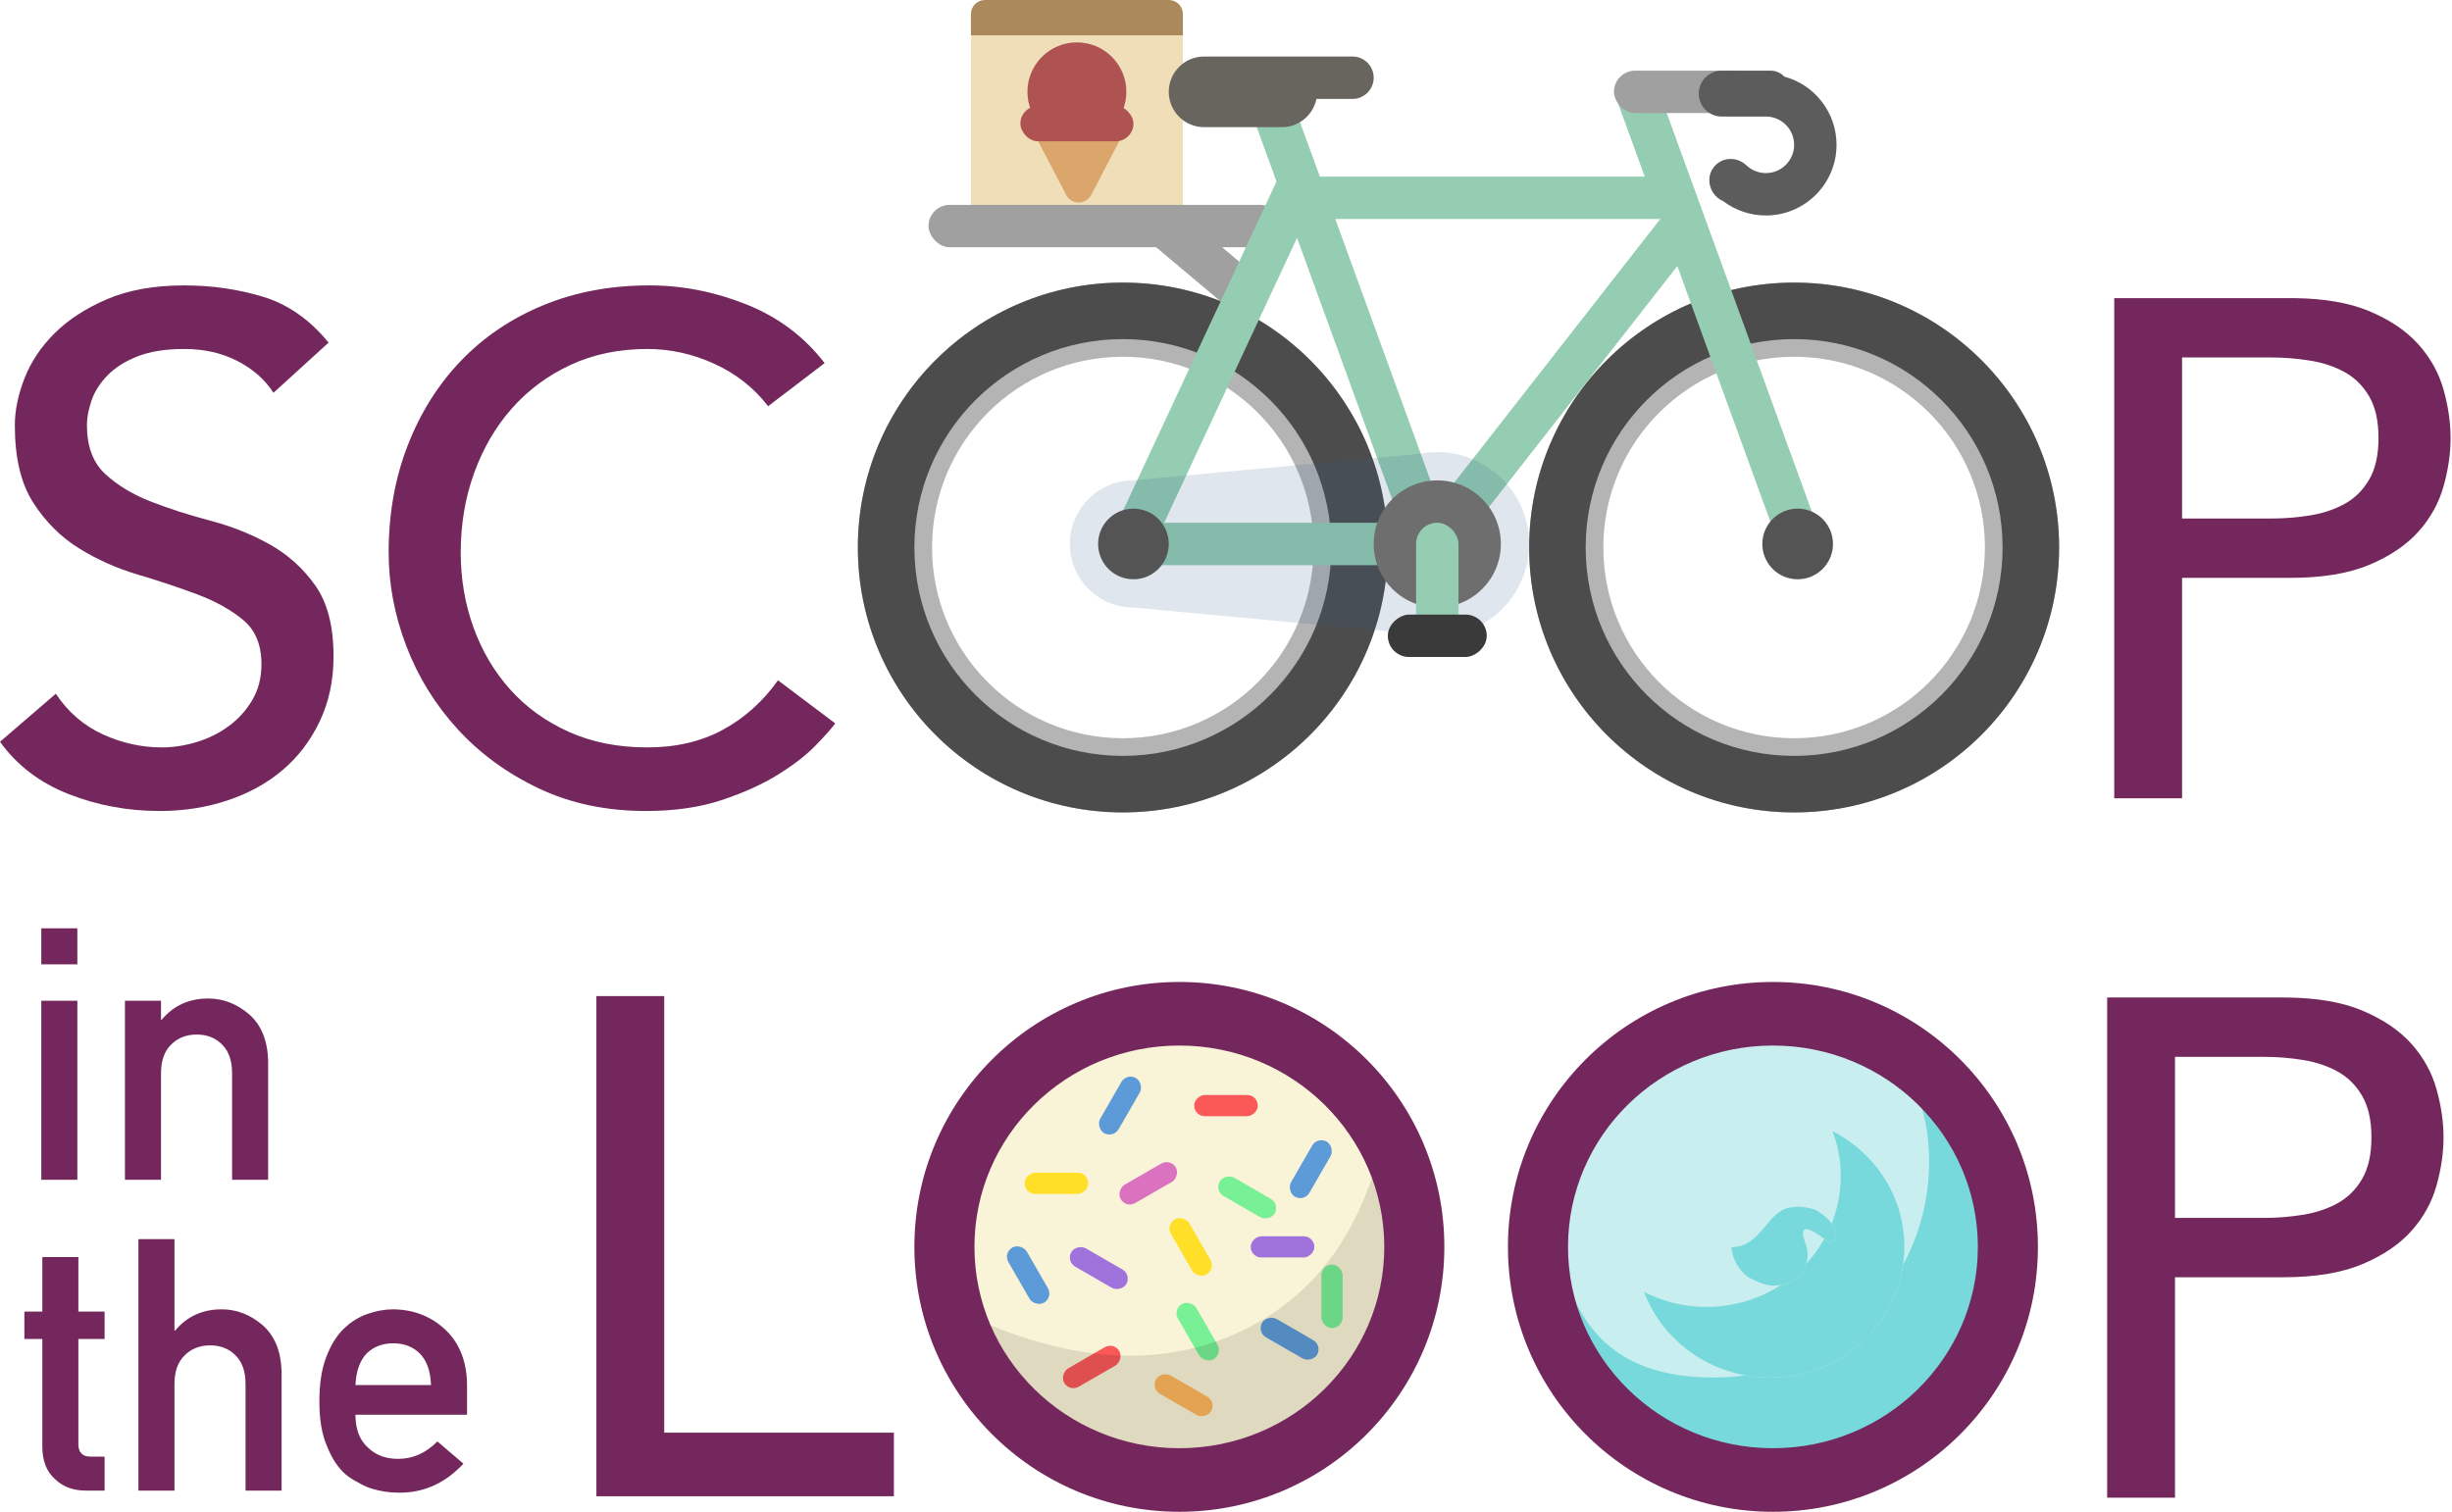 <?xml version="1.0" encoding="UTF-8"?>
<svg width="347px" height="214px" viewBox="0 0 347 214" version="1.1" xmlns="http://www.w3.org/2000/svg" xmlns:xlink="http://www.w3.org/1999/xlink">
    <title>bike + icecream</title>
    <g id="Page-8" stroke="none" stroke-width="1" fill="none" fill-rule="evenodd">
        <g id="bike-+-icecream">
            <g id="the_scoop">
                <path d="M22.6,114.8 C26,114.8 29.2,114.3 32.2,113.3 C35.2,112.3 37.8,110.867 40,109 C42.2,107.133 43.95,104.833 45.25,102.1 C46.55,99.367 47.2,96.3 47.2,92.9 C47.2,88.633 46.333,85.283 44.6,82.85 C42.867,80.417 40.717,78.483 38.15,77.05 C35.583,75.617 32.783,74.5 29.75,73.7 C26.717,72.9 23.917,72 21.35,71 C18.783,70 16.633,68.7 14.9,67.1 C13.167,65.5 12.3,63.2 12.3,60.2 C12.3,59.133 12.517,57.967 12.95,56.7 C13.383,55.433 14.133,54.25 15.2,53.15 C16.267,52.05 17.683,51.15 19.45,50.45 C21.217,49.75 23.433,49.4 26.1,49.4 C28.9,49.4 31.4,49.967 33.6,51.1 C35.8,52.233 37.5,53.733 38.7,55.6 L38.7,55.6 L46.5,48.5 C43.833,45.233 40.733,43.067 37.2,42 C33.667,40.933 29.967,40.4 26.1,40.4 C21.833,40.4 18.183,41.05 15.15,42.35 C12.117,43.65 9.633,45.267 7.7,47.2 C5.767,49.133 4.35,51.267 3.45,53.6 C2.55,55.933 2.1,58.133 2.1,60.2 C2.1,64.8 2.967,68.45 4.7,71.15 C6.433,73.85 8.583,76 11.15,77.6 C13.717,79.2 16.517,80.45 19.55,81.35 C22.583,82.25 25.383,83.183 27.95,84.15 C30.517,85.117 32.667,86.317 34.4,87.75 C36.133,89.183 37,91.267 37,94 C37,95.933 36.567,97.633 35.7,99.1 C34.833,100.567 33.717,101.8 32.35,102.8 C30.983,103.8 29.467,104.55 27.8,105.05 C26.133,105.55 24.5,105.8 22.9,105.8 C20.033,105.8 17.25,105.183 14.55,103.95 C11.85,102.717 9.633,100.8 7.9,98.2 L7.9,98.2 L2.84217094e-14,105 C2.4,108.333 5.633,110.8 9.7,112.4 C13.767,114 18.067,114.8 22.6,114.8 Z" id="Path" fill="#73275C" fill-rule="nonzero"></path>
                <path d="M91.4,114.8 C95.467,114.8 99.05,114.283 102.15,113.25 C105.25,112.217 107.9,111.017 110.1,109.65 C112.3,108.283 114.067,106.917 115.4,105.55 C116.733,104.183 117.667,103.133 118.2,102.4 L118.2,102.4 L110.1,96.3 C107.967,99.3 105.367,101.633 102.3,103.3 C99.233,104.967 95.667,105.8 91.6,105.8 C87.467,105.8 83.767,105.067 80.5,103.6 C77.233,102.133 74.467,100.133 72.2,97.6 C69.933,95.067 68.2,92.133 67,88.8 C65.8,85.467 65.2,81.933 65.2,78.2 C65.2,74.2 65.833,70.45 67.1,66.95 C68.367,63.45 70.15,60.4 72.45,57.8 C74.75,55.2 77.517,53.15 80.75,51.65 C83.983,50.15 87.6,49.4 91.6,49.4 C94.867,49.4 98.033,50.1 101.1,51.5 C104.167,52.9 106.7,54.9 108.7,57.5 L108.7,57.5 L116.7,51.4 C113.833,47.667 110.15,44.9 105.65,43.1 C101.15,41.3 96.567,40.4 91.9,40.4 C86.433,40.4 81.433,41.333 76.9,43.2 C72.367,45.067 68.483,47.683 65.25,51.05 C62.017,54.417 59.5,58.417 57.7,63.05 C55.9,67.683 55,72.733 55,78.2 C55,82.667 55.833,87.083 57.5,91.45 C59.167,95.817 61.583,99.733 64.75,103.2 C67.917,106.667 71.75,109.467 76.25,111.6 C80.75,113.733 85.8,114.8 91.4,114.8 Z" id="Path" fill="#73275C" fill-rule="nonzero"></path>
                <path d="M324.1,42.2 L324.687,42.203 C328.956,42.255 332.494,42.87 335.3,44.05 C338.233,45.283 340.55,46.85 342.25,48.75 C343.95,50.65 345.133,52.783 345.8,55.15 C346.467,57.517 346.8,59.8 346.8,62 C346.8,64.2 346.467,66.483 345.8,68.85 C345.133,71.217 343.95,73.35 342.25,75.25 C340.55,77.15 338.233,78.717 335.3,79.95 C332.367,81.183 328.633,81.8 324.1,81.8 L324.1,81.8 L308.8,81.8 L308.8,113 L299.2,113 L299.2,42.2 L324.1,42.2 Z M321.4,50.6 L308.8,50.6 L308.8,73.4 L321.4,73.4 C323.267,73.4 325.117,73.25 326.95,72.95 C328.783,72.65 330.417,72.1 331.85,71.3 C333.283,70.5 334.433,69.35 335.3,67.85 C336.167,66.35 336.6,64.4 336.6,62 C336.6,59.6 336.167,57.65 335.3,56.15 C334.433,54.65 333.283,53.5 331.85,52.7 C330.417,51.9 328.783,51.35 326.95,51.05 C325.117,50.75 323.267,50.6 321.4,50.6 L321.4,50.6 Z" id="Combined-Shape" fill="#73275C" fill-rule="nonzero"></path>
                <g id="tub" transform="translate(137.4, 0)">
                    <rect id="Rectangle" fill="#EFDEB7" x="0" y="2" width="30" height="30" rx="3"></rect>
                    <g id="Group-3" transform="translate(7, 6)">
                        <path d="M2,13 L14.5,13 L10.031,21.593 C9.521,22.573 8.314,22.954 7.334,22.445 C6.97,22.256 6.673,21.959 6.483,21.595 L2,13 L2,13 Z" id="Rectangle" fill="#DAA66B"></path>
                        <circle id="Oval" fill="#AF5252" cx="8" cy="7" r="7"></circle>
                        <rect id="Rectangle" fill="#AF5252" x="0" y="9" width="16" height="5" rx="2.5"></rect>
                    </g>
                    <path d="M2,0 L28,0 C29.105,-2.16501571e-15 30,0.895 30,2 L30,5 L30,5 L0,5 L0,2 C-1.3527075e-16,0.895 0.895,2.02906125e-16 2,0 Z" id="Rectangle" fill="#AB895A"></path>
                </g>
                <g id="bike" transform="translate(121.4, 8)">
                    <g id="Group" transform="translate(0, 32)">
                        <path d="M37.5,0 C58.211,0 75,16.789 75,37.5 C75,58.211 58.211,75 37.5,75 C16.789,75 -5.68434189e-14,58.211 -5.68434189e-14,37.5 C-5.68434189e-14,16.789 16.789,0 37.5,0 Z M37.5,10.5 C22.588,10.5 10.5,22.588 10.5,37.5 C10.5,52.412 22.588,64.5 37.5,64.5 C52.412,64.5 64.5,52.412 64.5,37.5 C64.5,22.588 52.412,10.5 37.5,10.5 Z" id="Combined-Shape" fill="#B4B4B4"></path>
                        <path d="M37.5,0 C58.211,0 75,16.789 75,37.5 C75,58.211 58.211,75 37.5,75 C16.789,75 -5.68434189e-14,58.211 -5.68434189e-14,37.5 C-5.68434189e-14,16.789 16.789,0 37.5,0 Z M37.5,8 C21.208,8 8,21.208 8,37.5 C8,53.792 21.208,67 37.5,67 C53.792,67 67,53.792 67,37.5 C67,21.208 53.792,8 37.5,8 Z" id="Combined-Shape" fill="#4C4C4C"></path>
                    </g>
                    <g id="Group" transform="translate(95, 32)">
                        <path d="M37.5,0 C58.211,0 75,16.789 75,37.5 C75,58.211 58.211,75 37.5,75 C16.789,75 0,58.211 0,37.5 C0,16.789 16.789,0 37.5,0 Z M37.5,10.5 C22.588,10.5 10.5,22.588 10.5,37.5 C10.5,52.412 22.588,64.5 37.5,64.5 C52.412,64.5 64.5,52.412 64.5,37.5 C64.5,22.588 52.412,10.5 37.5,10.5 Z" id="Combined-Shape" fill="#B4B4B4"></path>
                        <path d="M37.5,0 C58.211,0 75,16.789 75,37.5 C75,58.211 58.211,75 37.5,75 C16.789,75 0,58.211 0,37.5 C0,16.789 16.789,0 37.5,0 Z M37.5,8 C21.208,8 8,21.208 8,37.5 C8,53.792 21.208,67 37.5,67 C53.792,67 67,53.792 67,37.5 C67,21.208 53.792,8 37.5,8 Z" id="Combined-Shape" fill="#4C4C4C"></path>
                    </g>
                    <rect id="Rectangle" fill="#A0A0A0" transform="translate(48.534, 28.391) rotate(40) translate(-48.534, -28.391) " x="39.034" y="25.391" width="19" height="6" rx="3"></rect>
                    <rect id="Rectangle" fill="#A0A0A0" x="10" y="21" width="50" height="6" rx="3"></rect>
                    <path d="M109.358,2.726 C110.915,2.16 112.637,2.963 113.203,4.519 L113.203,4.519 L136.119,67.479 C136.685,69.036 135.883,70.757 134.326,71.324 C132.769,71.891 131.047,71.088 130.481,69.531 L130.481,69.531 L115.969,29.66 L87.528,66.064 C87.805,66.748 87.969,67.49 87.996,68.267 L88,68.5 C88,72.09 85.09,75 81.5,75 C79.137,75 77.068,73.739 75.93,71.853 C75.637,71.948 75.325,72 75,72 L40,72 C39.489,72 39.008,71.872 38.588,71.647 C38.233,71.622 37.876,71.532 37.534,71.373 C36.032,70.672 35.382,68.887 36.082,67.386 L59.251,17.699 L55.565,7.572 C55.019,6.07 55.746,4.416 57.194,3.792 L57.358,3.726 C58.915,3.16 60.637,3.963 61.203,5.519 L61.203,5.519 L65.382,17 L111.361,17 L107.565,6.572 C107.019,5.07 107.746,3.416 109.194,2.792 Z M62.153,25.673 L43.348,66 L75,66 C75.165,66 75.326,66.013 75.484,66.039 C75.696,65.516 75.977,65.026 76.314,64.581 L62.153,25.673 Z M113.545,23 L67.566,23 L81.763,62.005 C82.173,62.022 82.573,62.076 82.96,62.165 L113.384,23.225 C113.438,23.155 113.494,23.089 113.553,23.026 L113.545,23 Z" id="Combined-Shape" fill="#95CDB2"></path>
                    <path d="M38.735,77.996 C33.887,77.856 30,73.882 30,69 C30,64.029 34.029,60 39,60 L39,60 L79.575,56.226 C80.361,56.078 81.171,56 82,56 C89.18,56 95,61.82 95,69 C95,76.18 89.18,82 82,82 C81.175,82 80.367,81.923 79.584,81.776 L39,78 Z" id="Combined-Shape" fill="#2D588B" opacity="0.149"></path>
                    <circle id="Oval" fill="#545454" cx="39" cy="69" r="5"></circle>
                    <circle id="Oval" fill="#545454" cx="133" cy="69" r="5"></circle>
                    <circle id="Oval" fill="#6E6E6E" cx="82" cy="69" r="9"></circle>
                    <path d="M70,0 C71.657,-3.04359188e-16 73,1.343 73,3 C73,4.657 71.657,6 70,6 L64.9,6.001 C64.436,8.283 62.419,10 60,10 L49,10 C46.239,10 44,7.761 44,5 C44,2.239 46.239,1.39544373e-15 49,0 L70,0 Z" id="Combined-Shape" fill="#68645E"></path>
                    <rect id="Rectangle" fill="#A0A0A0" x="107" y="2" width="20" height="6" rx="3"></rect>
                    <path d="M129.165,2 C129.93,2 130.62,2.324 131.104,2.842 C135.364,3.987 138.5,7.877 138.5,12.5 C138.5,18.023 134.023,22.5 128.5,22.5 C126.241,22.5 124.157,21.751 122.483,20.488 C121.311,19.994 120.5,18.836 120.5,17.5 C120.5,15.843 121.843,14.5 123.5,14.5 C124.366,14.5 125.157,14.841 125.741,15.4 L125.742,15.397 C126.46,16.081 127.431,16.5 128.5,16.5 C130.709,16.5 132.5,14.709 132.5,12.5 C132.5,10.291 130.709,8.5 128.5,8.5 L128.501,8.488 C128.406,8.496 128.311,8.5 128.216,8.5 L122.25,8.5 C120.455,8.5 119,7.045 119,5.25 C119,3.455 120.455,2 122.25,2 L129.165,2 Z" id="Combined-Shape" fill="#5C5C5C"></path>
                    <rect id="Rectangle" fill="#95CDB2" x="79" y="66" width="6" height="16" rx="3"></rect>
                    <rect id="Rectangle" fill="#3A3A3A" transform="translate(82, 82) rotate(90) translate(-82, -82) " x="79" y="75" width="6" height="14" rx="3"></rect>
                </g>
            </g>
            <g id="Group-5" transform="translate(129.4, 139)">
                <ellipse id="Oval" fill="#F9F3D7" cx="37.1" cy="37.5" rx="31" ry="30.5"></ellipse>
                <g id="sprinkles" transform="translate(11.6, 12)">
                    <rect id="Rectangle" fill="#FFDF28" transform="translate(8.5, 16.5) rotate(90) translate(-8.5, -16.5) " x="7" y="12" width="3" height="9" rx="1.5"></rect>
                    <rect id="Rectangle" fill="#DB72C0" transform="translate(21.5, 16.5) rotate(60) translate(-21.5, -16.5) " x="20" y="12" width="3" height="9" rx="1.5"></rect>
                    <rect id="Rectangle" fill="#78F096" transform="translate(35.5, 18.5) rotate(120) translate(-35.5, -18.5) " x="34" y="14" width="3" height="9" rx="1.5"></rect>
                    <rect id="Rectangle" fill="#FFDF28" transform="translate(27.5, 25.5) rotate(150) translate(-27.5, -25.5) " x="26" y="21" width="3" height="9" rx="1.5"></rect>
                    <rect id="Rectangle" fill="#A072DB" transform="translate(14.5, 28.5) rotate(120) translate(-14.5, -28.5) " x="13" y="24" width="3" height="9" rx="1.5"></rect>
                    <rect id="Rectangle" fill="#78F096" x="46" y="28" width="3" height="9" rx="1.5"></rect>
                    <rect id="Rectangle" fill="#78F096" transform="translate(28.5, 37.5) rotate(150) translate(-28.5, -37.5) " x="27" y="33" width="3" height="9" rx="1.5"></rect>
                    <rect id="Rectangle" fill="#FFB65C" transform="translate(26.5, 46.5) rotate(120) translate(-26.5, -46.5) " x="25" y="42" width="3" height="9" rx="1.5"></rect>
                    <rect id="Rectangle" fill="#FB5858" transform="translate(13.5, 42.5) rotate(60) translate(-13.5, -42.5) " x="12" y="38" width="3" height="9" rx="1.5"></rect>
                    <rect id="Rectangle" fill="#FB5858" transform="translate(32.5, 5.5) rotate(90) translate(-32.5, -5.5) " x="31" y="1" width="3" height="9" rx="1.5"></rect>
                    <rect id="Rectangle" fill="#5D9BD8" transform="translate(44.5, 14.5) rotate(30) translate(-44.5, -14.5) " x="43" y="10" width="3" height="9" rx="1.5"></rect>
                    <rect id="Rectangle" fill="#5D9BD8" transform="translate(41.5, 38.5) rotate(120) translate(-41.5, -38.5) " x="40" y="34" width="3" height="9" rx="1.5"></rect>
                    <rect id="Rectangle" fill="#A072DB" transform="translate(40.5, 25.5) rotate(90) translate(-40.5, -25.5) " x="39" y="21" width="3" height="9" rx="1.5"></rect>
                    <rect id="Rectangle" fill="#5D9BD8" transform="translate(4.5, 29.5) rotate(150) translate(-4.5, -29.5) " x="3" y="25" width="3" height="9" rx="1.5"></rect>
                    <rect id="Rectangle" fill="#5D9BD8" transform="translate(17.5, 5.5) rotate(30) translate(-17.5, -5.5) " x="16" y="1" width="3" height="9" rx="1.5"></rect>
                </g>
                <path d="M6.1,46.5 C21.262,53.875 34.595,54.875 46.1,49.5 C57.605,44.125 64.605,33.625 67.1,18 L71.1,45 L62.1,61.5 L38.6,70 C34.018,71.567 29.185,70.567 24.1,67 C19.015,63.433 12.682,56.6 5.1,46.5" id="Path-3" fill="#030303" opacity="0.109"></path>
                <circle id="Oval" fill="#77D9DB" cx="123.1" cy="37.5" r="30.5"></circle>
                <path d="M113.1,56 C129.945,56 143.6,42.345 143.6,25.5 C143.6,8.655 132.445,7 115.6,7 C99.146,7 95.323,9.226 94.6,25 C94.583,25.374 90.6,28.11 90.6,28.5 C90.6,45.345 96.255,56 113.1,56 Z" id="Oval" fill="#C9EEEF"></path>
                <ellipse id="Oval" fill="#C9EEEF" cx="121.1" cy="37.5" rx="19" ry="18.5"></ellipse>
                <path d="M129.94,21.12 C135.981,24.217 140.1,30.39 140.1,37.5 C140.1,47.717 131.593,56 121.1,56 C112.909,56 105.929,50.954 103.26,43.88 C105.901,45.234 108.908,46 112.1,46 C122.593,46 131.1,37.717 131.1,27.5 C131.1,25.279 130.698,23.149 129.961,21.176 Z" id="Combined-Shape" fill="#77D9DB"></path>
                <path d="M121.6,43 C124.914,43 127.295,40.187 126.1,37 C125.1,34.333 126.267,34.333 129.6,37 C132.6,34.5 125.6,30 121.6,31 C118.478,31.781 115.6,33.686 115.6,37 C115.6,40.314 118.286,43 121.6,43 Z" id="Oval" fill="#C9EEEF"></path>
                <path d="M123.6,32 C124.952,31.662 126.418,31.838 127.651,32.316 C129.88,33.653 131.247,35.628 129.6,37 C128,35.72 126.899,35.054 126.298,35.003 L126.225,35 C125.642,35 125.6,35.667 126.1,37 C127.295,40.187 124.914,43 121.6,43 C120.613,43 119.238,42.468 117.912,41.733 C116.636,40.738 115.773,39.237 115.623,37.532 C119.674,37.588 120.603,32.749 123.6,32 Z" id="Combined-Shape" fill="#77D9DB"></path>
                <g id="Group" transform="translate(37.5, 37.5) scale(-1, 1) translate(-37.5, -37.5) ">
                    <path d="M37.5,0 C58.211,0 75,16.789 75,37.5 C75,58.211 58.211,75 37.5,75 C16.789,75 0,58.211 0,37.5 C0,16.789 16.789,0 37.5,0 Z M37.5,10.5 C22.588,10.5 10.5,22.588 10.5,37.5 C10.5,52.412 22.588,64.5 37.5,64.5 C52.412,64.5 64.5,52.412 64.5,37.5 C64.5,22.588 52.412,10.5 37.5,10.5 Z" id="Combined-Shape" fill="#67374D" opacity="0"></path>
                    <path d="M37.5,0 C58.211,0 75,16.789 75,37.5 C75,58.211 58.211,75 37.5,75 C16.789,75 0,58.211 0,37.5 C0,16.789 16.789,0 37.5,0 Z M37.5,9 C21.484,9 8.5,21.76 8.5,37.5 C8.5,53.24 21.484,66 37.5,66 C53.516,66 66.5,53.24 66.5,37.5 C66.5,21.76 53.516,9 37.5,9 Z" id="Combined-Shape" fill="#73275C"></path>
                </g>
                <g id="Group" transform="translate(121.5, 37.5) scale(-1, 1) translate(-121.5, -37.5) translate(84, 0)">
                    <path d="M37.5,0 C58.211,0 75,16.789 75,37.5 C75,58.211 58.211,75 37.5,75 C16.789,75 0,58.211 0,37.5 C0,16.789 16.789,0 37.5,0 Z M37.5,10.5 C22.588,10.5 10.5,22.588 10.5,37.5 C10.5,52.412 22.588,64.5 37.5,64.5 C52.412,64.5 64.5,52.412 64.5,37.5 C64.5,22.588 52.412,10.5 37.5,10.5 Z" id="Combined-Shape" fill="#67374D" opacity="0"></path>
                    <path d="M37.5,0 C58.211,0 75,16.789 75,37.5 C75,58.211 58.211,75 37.5,75 C16.789,75 0,58.211 0,37.5 C0,16.789 16.789,0 37.5,0 Z M37.5,9 C21.484,9 8.5,21.76 8.5,37.5 C8.5,53.24 21.484,66 37.5,66 C53.516,66 66.5,53.24 66.5,37.5 C66.5,21.76 53.516,9 37.5,9 Z" id="Combined-Shape" fill="#73275C"></path>
                </g>
            </g>
            <path d="M323.1,141.2 L323.687,141.203 C327.956,141.255 331.494,141.87 334.3,143.05 C337.233,144.283 339.55,145.85 341.25,147.75 C342.95,149.65 344.133,151.783 344.8,154.15 C345.467,156.517 345.8,158.8 345.8,161 C345.8,163.2 345.467,165.483 344.8,167.85 C344.133,170.217 342.95,172.35 341.25,174.25 C339.55,176.15 337.233,177.717 334.3,178.95 C331.367,180.183 327.633,180.8 323.1,180.8 L323.1,180.8 L307.8,180.8 L307.8,212 L298.2,212 L298.2,141.2 L323.1,141.2 Z M320.4,149.6 L307.8,149.6 L307.8,172.4 L320.4,172.4 C322.267,172.4 324.117,172.25 325.95,171.95 C327.783,171.65 329.417,171.1 330.85,170.3 C332.283,169.5 333.433,168.35 334.3,166.85 C335.167,165.35 335.6,163.4 335.6,161 C335.6,158.6 335.167,156.65 334.3,155.15 C333.433,153.65 332.283,152.5 330.85,151.7 C329.417,150.9 327.783,150.35 325.95,150.05 C324.117,149.75 322.267,149.6 320.4,149.6 L320.4,149.6 Z" id="Combined-Shape" fill="#73275C" fill-rule="nonzero"></path>
            <path d="M10.945,136.507 L10.945,131.404 L5.842,131.404 L5.842,136.507 L10.945,136.507 Z M10.945,167 L10.945,141.658 L5.842,141.658 L5.842,167 L10.945,167 Z M22.786,167 L22.786,151.912 C22.786,150.138 23.266,148.787 24.226,147.859 C25.17,146.915 26.375,146.443 27.839,146.443 C29.304,146.443 30.501,146.915 31.428,147.859 C32.372,148.787 32.844,150.138 32.844,151.912 L32.844,167 L37.947,167 L37.947,150.154 C37.865,147.257 36.962,145.06 35.237,143.562 C33.495,142.081 31.575,141.341 29.475,141.341 C26.757,141.341 24.56,142.342 22.883,144.344 L22.786,144.344 L22.786,141.658 L17.683,141.658 L17.683,167 L22.786,167 Z M14.802,211 L14.802,206.19 L12.898,206.19 C11.72,206.221 11.118,205.655 11.091,204.49 L11.091,189.54 L14.802,189.54 L14.802,185.658 L11.091,185.658 L11.091,177.943 L5.989,177.943 L5.989,185.658 L3.45,185.658 L3.45,189.54 L5.989,189.54 L5.989,204.75 C5.989,206.752 6.575,208.282 7.747,209.34 C8.886,210.447 10.351,211 12.141,211 L14.802,211 Z M24.69,211 L24.69,195.912 C24.69,194.138 25.17,192.787 26.13,191.859 C27.074,190.915 28.279,190.443 29.744,190.443 C31.209,190.443 32.405,190.915 33.333,191.859 C34.277,192.787 34.749,194.138 34.749,195.912 L34.749,211 L39.851,211 L39.851,194.154 C39.77,191.257 38.866,189.06 37.141,187.562 C35.4,186.081 33.479,185.341 31.379,185.341 C28.661,185.341 26.464,186.342 24.788,188.344 L24.69,188.344 L24.69,175.404 L19.587,175.404 L19.587,211 L24.69,211 Z M56.453,211.293 C59.952,211.326 62.996,209.958 65.584,207.191 L61.897,204.042 C60.269,205.686 58.422,206.508 56.355,206.508 C54.581,206.508 53.149,205.971 52.058,204.896 C50.886,203.839 50.3,202.292 50.3,200.258 L66.096,200.258 L66.096,196.059 C66.064,192.722 65.03,190.102 62.996,188.197 C60.994,186.326 58.544,185.373 55.647,185.341 C54.443,185.341 53.222,185.561 51.985,186 C50.732,186.439 49.601,187.156 48.591,188.148 C47.599,189.125 46.785,190.46 46.15,192.152 C45.515,193.812 45.198,195.896 45.198,198.402 C45.198,201.007 45.564,203.122 46.296,204.75 C46.964,206.443 47.835,207.761 48.909,208.705 C49.462,209.161 50.056,209.543 50.691,209.853 C51.293,210.211 51.912,210.495 52.546,210.707 C53.816,211.098 55.118,211.293 56.453,211.293 Z M60.994,196.059 L50.3,196.059 C50.398,194.089 50.927,192.6 51.887,191.591 C52.864,190.631 54.117,190.15 55.647,190.15 C57.177,190.15 58.43,190.631 59.407,191.591 C60.4,192.6 60.929,194.089 60.994,196.059 Z" id="inthe" fill="#73275C" fill-rule="nonzero"></path>
            <polygon id="Path" fill="#73275C" points="126.5 211.8 126.5 202.8 94 202.8 94 141 84.4 141 84.4 211.8"></polygon>
        </g>
    </g>
</svg>